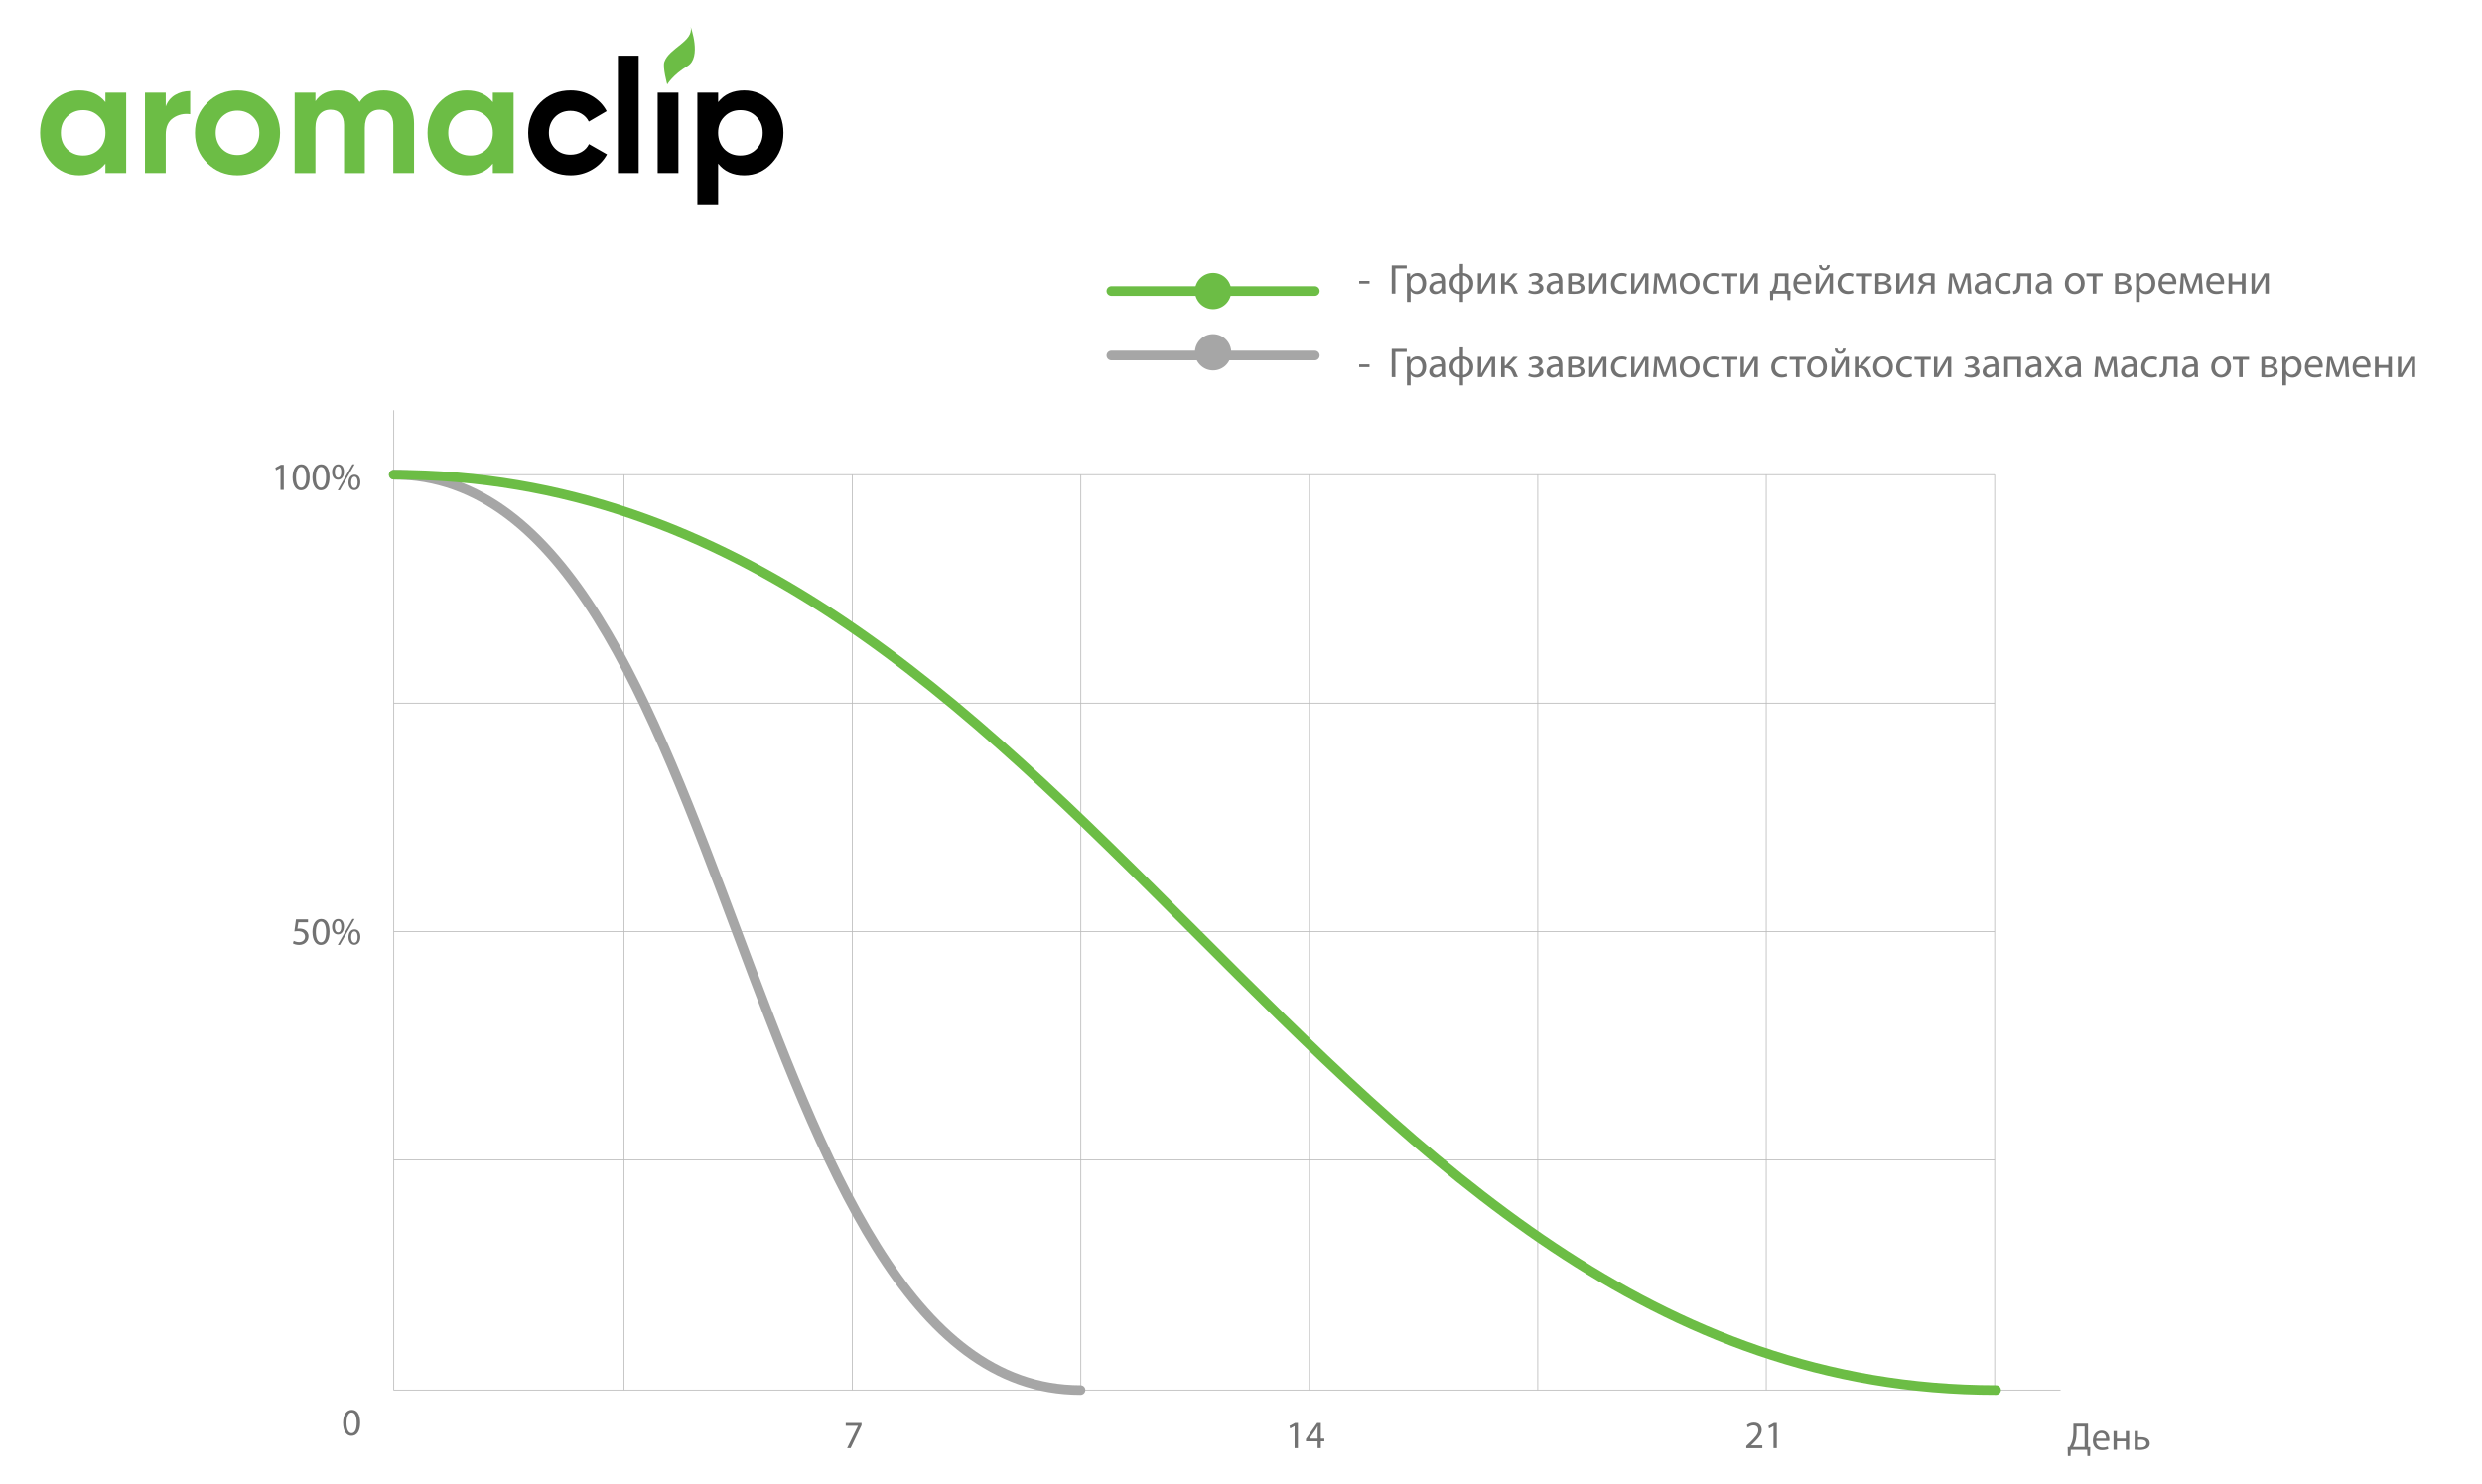 <?xml version="1.0" encoding="UTF-8"?> <!-- Generator: Adobe Illustrator 24.2.3, SVG Export Plug-In . SVG Version: 6.00 Build 0) --> <svg xmlns="http://www.w3.org/2000/svg" xmlns:xlink="http://www.w3.org/1999/xlink" x="0px" y="0px" viewBox="0 0 769.88 460.26" style="enable-background:new 0 0 769.88 460.26;" xml:space="preserve"> <style type="text/css"> .st0{fill:none;stroke:#BABABA;stroke-width:0.25;stroke-miterlimit:10;} .st1{fill:none;stroke:#A6A6A6;stroke-width:3;stroke-linecap:round;stroke-miterlimit:10;} .st2{fill:#6CBD45;} .st3{fill:none;stroke:#6CBD45;stroke-width:3;stroke-linecap:round;stroke-miterlimit:10;} .st4{fill:#A6A6A6;} .st5{fill:#727272;} </style> <g id="Layer_3"> <line class="st0" x1="193.53" y1="147.27" x2="193.53" y2="431.25"></line> <line class="st0" x1="264.39" y1="147.27" x2="264.39" y2="431.25"></line> <line class="st0" x1="335.26" y1="147.27" x2="335.26" y2="431.25"></line> <line class="st0" x1="406.13" y1="147.27" x2="406.13" y2="431.25"></line> <line class="st0" x1="476.99" y1="147.27" x2="476.99" y2="431.25"></line> <line class="st0" x1="547.86" y1="147.27" x2="547.86" y2="431.25"></line> <line class="st0" x1="618.72" y1="147.27" x2="618.72" y2="431.25"></line> <line class="st0" x1="618.72" y1="147.27" x2="122.14" y2="147.27"></line> <line class="st0" x1="618.72" y1="218.14" x2="122.14" y2="218.14"></line> <line class="st0" x1="618.72" y1="289.01" x2="122.14" y2="289.01"></line> <line class="st0" x1="618.72" y1="359.87" x2="122.14" y2="359.87"></line> </g> <g id="Layer_1"> <polyline class="st0" points="122.14,127.27 122.14,431.25 639.16,431.25 "></polyline> <path class="st1" d="M122.14,147.27c106.51,0,106.51,283.98,213.02,283.98"></path> <g id="XMLID_205_"> <path id="XMLID_180_" class="st2" d="M213.28,20.48c4.42-2.64,0.97-12.16,0.97-12.16c0.97,4.54-6.69,6.55-8.17,10.88 c-0.59,1.68,0.89,7.01,0.89,7.01S208.68,23.22,213.28,20.48z"></path> <g id="XMLID_204_"> <g id="XMLID_203_"> <path id="XMLID_183_" class="st2" d="M32.7,31.69v-2.94h6.44v24.94H32.7v-2.94c-1.93,2.43-4.64,3.64-8.13,3.64 c-3.33,0-6.19-1.26-8.58-3.79c-2.36-2.56-3.54-5.69-3.54-9.38c0-3.66,1.18-6.77,3.54-9.33c2.39-2.56,5.25-3.84,8.58-3.84 C28.06,28.05,30.77,29.27,32.7,31.69z M20.83,46.31c1.3,1.3,2.94,1.95,4.94,1.95c2,0,3.64-0.65,4.94-1.95 c1.33-1.33,2-3.03,2-5.09c0-2.06-0.67-3.74-2-5.04c-1.3-1.33-2.94-2-4.94-2c-2,0-3.64,0.67-4.94,2c-1.3,1.3-1.95,2.98-1.95,5.04 C18.88,43.28,19.53,44.98,20.83,46.31z"></path> <path id="XMLID_185_" class="st2" d="M51.41,28.75v4.29c0.56-1.56,1.53-2.75,2.89-3.57c1.36-0.81,2.93-1.22,4.69-1.22v7.18 c-1.96-0.27-3.72,0.13-5.29,1.2c-1.53,1.03-2.29,2.74-2.29,5.14v11.92h-6.44V28.75H51.41z"></path> <path id="XMLID_188_" class="st2" d="M83.03,50.6c-2.53,2.53-5.65,3.79-9.38,3.79c-3.72,0-6.85-1.26-9.38-3.79 c-2.53-2.53-3.79-5.65-3.79-9.38c0-3.69,1.26-6.8,3.79-9.33c2.56-2.56,5.69-3.84,9.38-3.84c3.69,0,6.82,1.28,9.38,3.84 c2.56,2.56,3.84,5.67,3.84,9.33C86.87,44.91,85.59,48.04,83.03,50.6z M68.81,46.16c1.3,1.3,2.91,1.95,4.84,1.95 c1.93,0,3.54-0.65,4.84-1.95c1.3-1.3,1.95-2.94,1.95-4.94s-0.65-3.64-1.95-4.94c-1.3-1.3-2.91-1.95-4.84-1.95 c-1.93,0-3.54,0.65-4.84,1.95c-1.26,1.33-1.9,2.98-1.9,4.94C66.92,43.18,67.55,44.83,68.81,46.16z"></path> <path id="XMLID_190_" class="st2" d="M119,28.05c2.86,0,5.15,0.93,6.86,2.79c1.71,1.86,2.57,4.36,2.57,7.48v15.36h-6.44V38.78 c0-1.5-0.37-2.66-1.1-3.49c-0.73-0.83-1.76-1.25-3.09-1.25c-1.46,0-2.6,0.48-3.42,1.45c-0.82,0.97-1.22,2.36-1.22,4.19v14.02 h-6.44V38.78c0-1.5-0.37-2.66-1.1-3.49c-0.73-0.83-1.76-1.25-3.09-1.25c-1.43,0-2.57,0.49-3.42,1.47 c-0.85,0.98-1.27,2.37-1.27,4.17v14.02h-6.44V28.75h6.44v2.64c1.5-2.23,3.81-3.34,6.93-3.34c3.09,0,5.35,1.2,6.78,3.59 C113.19,29.25,115.67,28.05,119,28.05z"></path> <path id="XMLID_193_" class="st2" d="M152.87,31.69v-2.94h6.44v24.94h-6.44v-2.94c-1.93,2.43-4.64,3.64-8.13,3.64 c-3.33,0-6.19-1.26-8.58-3.79c-2.36-2.56-3.54-5.69-3.54-9.38c0-3.66,1.18-6.77,3.54-9.33c2.39-2.56,5.25-3.84,8.58-3.84 C148.23,28.05,150.94,29.27,152.87,31.69z M141,46.31c1.3,1.3,2.94,1.95,4.94,1.95c2,0,3.64-0.65,4.94-1.95 c1.33-1.33,2-3.03,2-5.09c0-2.06-0.67-3.74-2-5.04c-1.3-1.33-2.94-2-4.94-2c-2,0-3.64,0.67-4.94,2c-1.3,1.3-1.95,2.98-1.95,5.04 C139.05,43.28,139.7,44.98,141,46.31z"></path> <path id="XMLID_195_" d="M177.01,54.39c-3.76,0-6.9-1.26-9.43-3.79c-2.49-2.53-3.74-5.65-3.74-9.38c0-3.72,1.25-6.85,3.74-9.38 c2.53-2.53,5.67-3.79,9.43-3.79c2.43,0,4.64,0.58,6.63,1.75c2,1.16,3.51,2.73,4.54,4.69l-5.54,3.24 c-0.5-1.03-1.26-1.85-2.27-2.44c-1.01-0.6-2.15-0.9-3.42-0.9c-1.93,0-3.53,0.64-4.79,1.92c-1.26,1.28-1.9,2.92-1.9,4.91 c0,1.93,0.63,3.56,1.9,4.89c1.26,1.26,2.86,1.9,4.79,1.9c1.3,0,2.45-0.29,3.47-0.87c1.01-0.58,1.77-1.39,2.27-2.42l5.59,3.19 c-1.1,2-2.65,3.58-4.66,4.74C181.61,53.81,179.41,54.39,177.01,54.39z"></path> <path id="XMLID_197_" d="M198.11,53.69h-6.44V17.28h6.44V53.69z"></path> <path id="XMLID_199_" d="M210.44,53.69H204V28.75h6.44V53.69z"></path> <path id="XMLID_202_" d="M230.84,28.05c3.36,0,6.22,1.28,8.58,3.84c2.4,2.56,3.59,5.67,3.59,9.33c0,3.72-1.2,6.85-3.59,9.38 c-2.33,2.53-5.19,3.79-8.58,3.79c-3.49,0-6.19-1.21-8.08-3.64v12.92h-6.44V28.75h6.44v2.94 C224.65,29.27,227.35,28.05,230.84,28.05z M224.7,46.31c1.3,1.3,2.94,1.95,4.94,1.95c2,0,3.64-0.65,4.94-1.95 c1.33-1.33,2-3.03,2-5.09c0-2.06-0.67-3.74-2-5.04c-1.3-1.33-2.94-2-4.94-2c-2,0-3.64,0.67-4.94,2c-1.3,1.3-1.95,2.98-1.95,5.04 C222.76,43.28,223.41,44.98,224.7,46.31z"></path> </g> </g> </g> <line id="XMLID_3_" class="st3" x1="344.73" y1="90.29" x2="407.83" y2="90.29"></line> <line id="XMLID_4_" class="st1" x1="344.73" y1="110.29" x2="407.83" y2="110.29"></line> <path class="st3" d="M122.14,147.27c213.12,0,284.42,283.98,497.02,283.98"></path> <circle id="XMLID_5_" class="st2" cx="376.28" cy="90.29" r="5.63"></circle> <circle id="XMLID_6_" class="st4" cx="376.28" cy="109.29" r="5.63"></circle> </g> <g id="Layer_2"> <g id="XMLID_93_"> <path id="XMLID_92_" class="st5" d="M647.67,441.69v7.23l0.71,0.02l-0.07,2.77h-0.82l-0.07-1.94h-5.1l-0.07,1.94h-0.82l-0.07-2.77 l0.61-0.02c0.3-0.55,0.6-1.14,0.79-1.78c0.28-0.94,0.38-2.01,0.38-3.41v-2.05H647.67z M644.12,444.08c0,1.3-0.12,2.39-0.41,3.3 c-0.17,0.56-0.42,1.1-0.66,1.54h3.57v-6.36h-2.51V444.08z"></path> <path id="XMLID_89_" class="st5" d="M650.18,447.06c0.02,1.43,0.94,2.02,1.99,2.02c0.76,0,1.21-0.13,1.61-0.3l0.18,0.75 c-0.37,0.17-1.01,0.36-1.93,0.36c-1.79,0-2.85-1.18-2.85-2.93s1.03-3.13,2.72-3.13c1.89,0,2.4,1.67,2.4,2.73 c0,0.22-0.02,0.38-0.04,0.49H650.18z M653.28,446.31c0.01-0.67-0.28-1.71-1.46-1.71c-1.07,0-1.54,0.98-1.62,1.71H653.28z"></path> <path id="XMLID_86_" class="st5" d="M656.63,443.97v2.34h2.76v-2.34h1.04v5.8h-1.04v-2.63h-2.76v2.63h-1.04v-5.8H656.63z"></path> <path id="XMLID_84_" class="st5" d="M663.18,443.97v1.97c0.24-0.05,0.65-0.06,0.96-0.06c1.31,0,2.69,0.41,2.69,1.95 c0,0.6-0.24,1.02-0.61,1.33c-0.64,0.54-1.67,0.67-2.52,0.67c-0.59,0-1.13-0.04-1.56-0.08v-5.78H663.18z M663.18,449.04 c0.2,0.02,0.43,0.05,0.78,0.05c0.79,0,1.81-0.26,1.81-1.24c0-1.01-1.06-1.22-1.83-1.22c-0.28,0-0.52,0.02-0.76,0.06V449.04z"></path> </g> <g id="XMLID_108_"> <path id="XMLID_107_" class="st5" d="M87,145.16h-0.02l-1.36,0.73l-0.2-0.8l1.7-0.91h0.9v7.8H87V145.16z"></path> <path id="XMLID_105_" class="st5" d="M96.05,147.99c0,2.65-0.98,4.11-2.71,4.11c-1.52,0-2.55-1.43-2.58-4.01 c0-2.61,1.13-4.05,2.71-4.05C95.11,144.04,96.05,145.51,96.05,147.99z M91.82,148.11c0,2.03,0.62,3.18,1.58,3.18 c1.08,0,1.59-1.26,1.59-3.25c0-1.92-0.49-3.18-1.58-3.18C92.49,144.86,91.82,145.99,91.82,148.11z"></path> <path id="XMLID_102_" class="st5" d="M102.21,147.99c0,2.65-0.98,4.11-2.71,4.11c-1.52,0-2.55-1.43-2.58-4.01 c0-2.61,1.13-4.05,2.71-4.05C101.27,144.04,102.21,145.51,102.21,147.99z M97.97,148.11c0,2.03,0.62,3.18,1.58,3.18 c1.08,0,1.59-1.26,1.59-3.25c0-1.92-0.49-3.18-1.58-3.18C98.64,144.86,97.97,145.99,97.97,148.11z"></path> <path id="XMLID_99_" class="st5" d="M106.69,146.37c0,1.64-0.86,2.46-1.87,2.46c-0.97,0-1.81-0.78-1.82-2.35 c0-1.56,0.85-2.43,1.88-2.43C105.97,144.04,106.69,144.88,106.69,146.37z M103.84,146.44c-0.02,1,0.35,1.75,1.01,1.75 c0.7,0,1.01-0.74,1.01-1.77c0-0.95-0.28-1.74-1.01-1.74C104.19,144.68,103.84,145.46,103.84,146.44z M104.75,152.1l4.58-8.06H110 l-4.58,8.06H104.75z M111.77,149.6c0,1.64-0.86,2.46-1.86,2.46c-0.97,0-1.81-0.78-1.82-2.34c0-1.57,0.85-2.45,1.88-2.45 C111.06,147.27,111.77,148.11,111.77,149.6z M108.91,149.67c-0.01,1,0.37,1.75,1.02,1.75c0.7,0,1.01-0.74,1.01-1.78 c0-0.95-0.28-1.74-1.01-1.74C109.27,147.91,108.91,148.68,108.91,149.67z"></path> </g> <g id="XMLID_237_"> <path id="XMLID_236_" class="st5" d="M424.8,87.16V88h-3.21v-0.85H424.8z"></path> <path id="XMLID_234_" class="st5" d="M436.34,82.33v0.95h-3.52v7.81h-1.13v-8.76H436.34z"></path> <path id="XMLID_232_" class="st5" d="M436.41,86.86c0-0.81-0.03-1.46-0.05-2.05h1.03l0.05,1.08h0.03 c0.47-0.77,1.21-1.22,2.24-1.22c1.52,0,2.67,1.29,2.67,3.2c0,2.26-1.38,3.38-2.86,3.38c-0.83,0-1.56-0.36-1.94-0.99h-0.03v3.42 h-1.13V86.86z M437.54,88.54c0,0.17,0.03,0.33,0.05,0.47c0.21,0.79,0.9,1.34,1.72,1.34c1.21,0,1.91-0.99,1.91-2.43 c0-1.26-0.66-2.34-1.87-2.34c-0.78,0-1.51,0.56-1.73,1.42c-0.04,0.14-0.08,0.31-0.08,0.47V88.54z"></path> <path id="XMLID_229_" class="st5" d="M447.29,91.1l-0.09-0.79h-0.04c-0.35,0.49-1.03,0.94-1.92,0.94c-1.27,0-1.92-0.9-1.92-1.81 c0-1.52,1.35-2.35,3.78-2.34v-0.13c0-0.52-0.14-1.46-1.43-1.46c-0.59,0-1.2,0.18-1.64,0.47l-0.26-0.75 c0.52-0.34,1.27-0.56,2.07-0.56c1.92,0,2.39,1.31,2.39,2.57v2.35c0,0.55,0.03,1.08,0.1,1.51H447.29z M447.12,87.89 c-1.25-0.03-2.67,0.2-2.67,1.42c0,0.74,0.49,1.09,1.08,1.09c0.82,0,1.34-0.52,1.52-1.05c0.04-0.12,0.06-0.25,0.06-0.36V87.89z"></path> <path id="XMLID_226_" class="st5" d="M453.82,81.87v2.82c1.83,0.13,3.16,1.29,3.16,3.25c0,2.07-1.4,3.16-3.16,3.28v2.46h-1.04 v-2.44c-1.82-0.12-3.16-1.26-3.16-3.22c0-2.08,1.39-3.17,3.16-3.32v-2.82H453.82z M452.78,85.47c-1.27,0.17-2.03,1.21-2.03,2.5 c0,1.3,0.78,2.31,2.03,2.47V85.47z M453.82,90.43c1.26-0.17,2.03-1.21,2.03-2.5c0-1.3-0.77-2.29-2.03-2.47V90.43z"></path> <path id="XMLID_222_" class="st5" d="M459.46,84.81v2.65c0,1-0.01,1.63-0.06,2.52l0.04,0.01c0.38-0.77,0.6-1.21,1.01-1.94 l1.96-3.25h1.34v6.29h-1.09v-2.67c0-1.03,0.03-1.56,0.08-2.57h-0.04c-0.4,0.81-0.68,1.31-1.04,1.95c-0.6,0.97-1.29,2.18-1.96,3.29 h-1.31v-6.29H459.46z"></path> <path id="XMLID_220_" class="st5" d="M466.74,84.81v2.73h0.27l2.37-2.73h1.39l-2.74,2.85c1.01,0.1,1.62,0.78,2.12,1.91 c0.17,0.42,0.39,1.03,0.68,1.53h-1.2c-0.17-0.27-0.39-0.77-0.58-1.29c-0.43-1.01-1.01-1.48-2.08-1.48h-0.22v2.77h-1.13v-6.29 H466.74z"></path> <path id="XMLID_218_" class="st5" d="M475.11,87.44h0.55c0.96,0,1.61-0.44,1.61-1.03c0-0.56-0.51-0.91-1.22-0.91 c-0.51,0-1.08,0.17-1.52,0.44l-0.29-0.7c0.64-0.39,1.37-0.57,2.09-0.57c0.96,0,2.13,0.43,2.13,1.65c0,0.78-0.71,1.29-1.42,1.43 v0.03c0.94,0.08,1.72,0.65,1.72,1.57c0,1.37-1.39,1.87-2.72,1.87c-0.74,0-1.48-0.2-2.04-0.51l0.3-0.77 c0.46,0.25,1.07,0.43,1.66,0.43c0.95,0,1.55-0.46,1.55-1.08c0-0.84-0.88-1.08-1.83-1.08h-0.57V87.44z"></path> <path id="XMLID_216_" class="st5" d="M483.68,91.1l-0.09-0.79h-0.04c-0.35,0.49-1.03,0.94-1.92,0.94c-1.27,0-1.92-0.9-1.92-1.81 c0-1.52,1.35-2.35,3.78-2.34v-0.13c0-0.52-0.14-1.46-1.43-1.46c-0.58,0-1.2,0.18-1.64,0.47l-0.26-0.75 c0.52-0.34,1.27-0.56,2.07-0.56c1.92,0,2.39,1.31,2.39,2.57v2.35c0,0.55,0.03,1.08,0.1,1.51H483.68z M483.51,87.89 c-1.25-0.03-2.67,0.2-2.67,1.42c0,0.74,0.49,1.09,1.08,1.09c0.82,0,1.34-0.52,1.52-1.05c0.04-0.12,0.07-0.25,0.07-0.36V87.89z"></path> <path id="XMLID_213_" class="st5" d="M486.43,84.88c0.44-0.08,1.26-0.14,2-0.14c1.05,0,2.79,0.17,2.79,1.57 c0,0.78-0.6,1.26-1.31,1.42v0.03c0.92,0.13,1.6,0.65,1.6,1.56c0,1.65-2.08,1.86-3.31,1.86c-0.7,0-1.43-0.05-1.77-0.08V84.88z M487.51,90.34c0.33,0.04,0.56,0.05,0.92,0.05c0.77,0,1.91-0.18,1.91-1.09s-0.91-1.11-2-1.11h-0.83V90.34z M487.52,87.44h0.86 c0.84,0,1.72-0.25,1.72-0.99c0-0.62-0.55-0.92-1.69-0.92c-0.38,0-0.61,0.03-0.88,0.05V87.44z"></path> <path id="XMLID_209_" class="st5" d="M494.01,84.81v2.65c0,1-0.01,1.63-0.06,2.52l0.04,0.01c0.38-0.77,0.6-1.21,1.01-1.94 l1.96-3.25h1.34v6.29h-1.09v-2.67c0-1.03,0.03-1.56,0.08-2.57h-0.04c-0.4,0.81-0.68,1.31-1.04,1.95c-0.6,0.97-1.29,2.18-1.96,3.29 h-1.31v-6.29H494.01z"></path> <path id="XMLID_207_" class="st5" d="M504.64,90.86c-0.3,0.16-0.96,0.36-1.81,0.36c-1.9,0-3.13-1.29-3.13-3.21 c0-1.94,1.33-3.34,3.38-3.34c0.68,0,1.27,0.17,1.59,0.32l-0.26,0.88c-0.27-0.16-0.7-0.3-1.33-0.3c-1.44,0-2.22,1.07-2.22,2.38 c0,1.46,0.94,2.35,2.18,2.35c0.65,0,1.08-0.17,1.4-0.31L504.64,90.86z"></path> <path id="XMLID_179_" class="st5" d="M507.04,84.81v2.65c0,1-0.01,1.63-0.06,2.52l0.04,0.01c0.38-0.77,0.6-1.21,1.01-1.94 l1.96-3.25h1.34v6.29h-1.09v-2.67c0-1.03,0.03-1.56,0.08-2.57h-0.04c-0.4,0.81-0.68,1.31-1.04,1.95c-0.6,0.97-1.29,2.18-1.96,3.29 h-1.31v-6.29H507.04z"></path> <path id="XMLID_177_" class="st5" d="M513.25,84.81h1.4l1.14,3.17c0.16,0.47,0.43,1.24,0.57,1.73h0.03 c0.14-0.47,0.49-1.47,0.74-2.16l1.01-2.74h1.42l0.44,6.29h-1.09l-0.14-3c-0.04-0.68-0.09-1.48-0.12-2.25h-0.04 c-0.17,0.57-0.34,1.08-0.69,2.04l-1.21,3.17h-0.83l-1.12-3.11c-0.2-0.6-0.47-1.51-0.62-2.09h-0.05c-0.03,0.74-0.07,1.57-0.1,2.26 l-0.16,2.98h-1.05L513.25,84.81z"></path> <path id="XMLID_175_" class="st5" d="M527.19,87.9c0,2.33-1.61,3.34-3.13,3.34c-1.7,0-3.02-1.25-3.02-3.24 c0-2.11,1.38-3.34,3.12-3.34C525.96,84.66,527.19,85.98,527.19,87.9z M522.19,87.96c0,1.38,0.79,2.42,1.91,2.42 c1.09,0,1.91-1.03,1.91-2.44c0-1.07-0.53-2.42-1.89-2.42C522.78,85.52,522.19,86.77,522.19,87.96z"></path> <path id="XMLID_172_" class="st5" d="M533.11,90.86c-0.3,0.16-0.96,0.36-1.81,0.36c-1.9,0-3.13-1.29-3.13-3.21 c0-1.94,1.33-3.34,3.38-3.34c0.68,0,1.27,0.17,1.59,0.32l-0.26,0.88c-0.27-0.16-0.7-0.3-1.33-0.3c-1.44,0-2.22,1.07-2.22,2.38 c0,1.46,0.94,2.35,2.18,2.35c0.65,0,1.08-0.17,1.4-0.31L533.11,90.86z"></path> <path id="XMLID_170_" class="st5" d="M538.91,84.81v0.91h-1.96v5.38h-1.13v-5.38h-1.96v-0.91H538.91z"></path> <path id="XMLID_168_" class="st5" d="M540.97,84.81v2.65c0,1-0.01,1.63-0.06,2.52l0.04,0.01c0.38-0.77,0.6-1.21,1.01-1.94 l1.96-3.25h1.34v6.29h-1.09v-2.67c0-1.03,0.03-1.56,0.08-2.57h-0.04c-0.4,0.81-0.68,1.31-1.04,1.95c-0.6,0.97-1.29,2.18-1.96,3.29 h-1.31v-6.29H540.97z"></path> <path id="XMLID_166_" class="st5" d="M554.75,84.81v5.43l0.65,0.01l-0.07,2.85h-0.9l-0.05-2h-4.35l-0.05,2h-0.9l-0.05-2.85 l0.53-0.01c0.27-0.4,0.48-0.83,0.62-1.29c0.25-0.78,0.36-1.62,0.36-2.51v-1.64H554.75z M551.56,86.72c0,0.83-0.12,1.64-0.32,2.34 c-0.13,0.43-0.31,0.82-0.51,1.17h2.9v-4.55h-2.07V86.72z"></path> <path id="XMLID_163_" class="st5" d="M557.35,88.16c0.03,1.55,1.01,2.18,2.16,2.18c0.82,0,1.31-0.14,1.74-0.33l0.2,0.82 c-0.4,0.18-1.09,0.39-2.09,0.39c-1.94,0-3.09-1.27-3.09-3.17c0-1.9,1.12-3.39,2.95-3.39c2.05,0,2.6,1.81,2.6,2.96 c0,0.23-0.03,0.42-0.04,0.53H557.35z M560.7,87.34c0.01-0.73-0.3-1.86-1.59-1.86c-1.16,0-1.66,1.07-1.76,1.86H560.7z"></path> <path id="XMLID_160_" class="st5" d="M564.27,84.81v2.65c0,1-0.01,1.63-0.06,2.52l0.04,0.01c0.38-0.77,0.6-1.21,1.01-1.94 l1.96-3.25h1.34v6.29h-1.09v-2.67c0-1.03,0.03-1.56,0.08-2.57h-0.04c-0.4,0.81-0.68,1.31-1.04,1.95c-0.6,0.97-1.29,2.18-1.96,3.29 h-1.31v-6.29H564.27z M565.02,82.24c0.04,0.56,0.31,0.99,0.83,0.99c0.56,0,0.82-0.42,0.88-0.99h0.82 c-0.05,1.07-0.73,1.61-1.73,1.61c-1.14,0-1.59-0.71-1.64-1.61H565.02z"></path> <path id="XMLID_157_" class="st5" d="M574.91,90.86c-0.3,0.16-0.96,0.36-1.81,0.36c-1.9,0-3.13-1.29-3.13-3.21 c0-1.94,1.33-3.34,3.38-3.34c0.68,0,1.27,0.17,1.59,0.32l-0.26,0.88c-0.27-0.16-0.7-0.3-1.33-0.3c-1.44,0-2.22,1.07-2.22,2.38 c0,1.46,0.94,2.35,2.18,2.35c0.65,0,1.08-0.17,1.4-0.31L574.91,90.86z"></path> <path id="XMLID_155_" class="st5" d="M580.71,84.81v0.91h-1.96v5.38h-1.13v-5.38h-1.96v-0.91H580.71z"></path> <path id="XMLID_153_" class="st5" d="M581.68,84.88c0.44-0.08,1.26-0.14,2-0.14c1.05,0,2.8,0.17,2.8,1.57 c0,0.78-0.6,1.26-1.31,1.42v0.03c0.92,0.13,1.6,0.65,1.6,1.56c0,1.65-2.08,1.86-3.31,1.86c-0.7,0-1.43-0.05-1.77-0.08V84.88z M582.76,90.34c0.33,0.04,0.56,0.05,0.92,0.05c0.77,0,1.91-0.18,1.91-1.09s-0.91-1.11-2-1.11h-0.83V90.34z M582.77,87.44h0.86 c0.84,0,1.72-0.25,1.72-0.99c0-0.62-0.55-0.92-1.69-0.92c-0.38,0-0.61,0.03-0.88,0.05V87.44z"></path> <path id="XMLID_149_" class="st5" d="M589.26,84.81v2.65c0,1-0.01,1.63-0.06,2.52l0.04,0.01c0.38-0.77,0.6-1.21,1.01-1.94 l1.96-3.25h1.34v6.29h-1.09v-2.67c0-1.03,0.03-1.56,0.08-2.57h-0.04c-0.4,0.81-0.68,1.31-1.04,1.95c-0.6,0.97-1.29,2.18-1.96,3.29 h-1.31v-6.29H589.26z"></path> <path id="XMLID_147_" class="st5" d="M600.05,91.1h-1.13v-2.64h-0.84c-0.48,0-0.81,0.13-1.05,0.35c-0.47,0.38-0.64,1.16-0.88,1.77 c-0.08,0.19-0.17,0.36-0.26,0.52h-1.22c0.14-0.21,0.27-0.44,0.39-0.71c0.27-0.61,0.43-1.43,0.99-1.9 c0.19-0.17,0.43-0.31,0.71-0.36v-0.04c-0.82-0.09-1.66-0.6-1.66-1.56c0-0.65,0.35-1.09,0.83-1.37c0.52-0.3,1.29-0.43,2.11-0.43 c0.75,0,1.48,0.06,2.03,0.13V91.1z M598.92,85.56c-0.29-0.04-0.55-0.07-0.95-0.07c-0.78,0-1.7,0.22-1.7,1.09 c0,0.81,1,1.09,1.68,1.09c0.47,0,0.72,0,0.98,0V85.56z"></path> <path id="XMLID_144_" class="st5" d="M604.73,84.81h1.4l1.14,3.17c0.16,0.47,0.43,1.24,0.57,1.73h0.03 c0.14-0.47,0.49-1.47,0.74-2.16l1.01-2.74h1.42l0.44,6.29h-1.09l-0.14-3c-0.04-0.68-0.09-1.48-0.12-2.25h-0.04 c-0.17,0.57-0.34,1.08-0.69,2.04l-1.21,3.17h-0.83l-1.12-3.11c-0.2-0.6-0.47-1.51-0.62-2.09h-0.05c-0.03,0.74-0.07,1.57-0.1,2.26 l-0.16,2.98h-1.05L604.73,84.81z"></path> <path id="XMLID_142_" class="st5" d="M616.46,91.1l-0.09-0.79h-0.04c-0.35,0.49-1.03,0.94-1.92,0.94c-1.27,0-1.92-0.9-1.92-1.81 c0-1.52,1.35-2.35,3.78-2.34v-0.13c0-0.52-0.14-1.46-1.43-1.46c-0.58,0-1.2,0.18-1.64,0.47l-0.26-0.75 c0.52-0.34,1.27-0.56,2.07-0.56c1.92,0,2.39,1.31,2.39,2.57v2.35c0,0.55,0.03,1.08,0.1,1.51H616.46z M616.29,87.89 c-1.25-0.03-2.67,0.2-2.67,1.42c0,0.74,0.49,1.09,1.08,1.09c0.82,0,1.34-0.52,1.52-1.05c0.04-0.12,0.07-0.25,0.07-0.36V87.89z"></path> <path id="XMLID_139_" class="st5" d="M623.72,90.86c-0.3,0.16-0.96,0.36-1.81,0.36c-1.9,0-3.13-1.29-3.13-3.21 c0-1.94,1.33-3.34,3.38-3.34c0.68,0,1.27,0.17,1.59,0.32l-0.26,0.88c-0.27-0.16-0.7-0.3-1.33-0.3c-1.44,0-2.22,1.07-2.22,2.38 c0,1.46,0.94,2.35,2.18,2.35c0.65,0,1.08-0.17,1.4-0.31L623.72,90.86z"></path> <path id="XMLID_137_" class="st5" d="M630.05,84.81v6.29h-1.13v-5.4h-2.16v1.64c0,1.77-0.17,2.95-0.99,3.48 c-0.31,0.25-0.66,0.39-1.25,0.39l-0.12-0.9c0.22-0.04,0.47-0.13,0.62-0.26c0.58-0.43,0.65-1.31,0.65-2.72v-2.54H630.05z"></path> <path id="XMLID_135_" class="st5" d="M635.41,91.1l-0.09-0.79h-0.04c-0.35,0.49-1.03,0.94-1.92,0.94c-1.27,0-1.92-0.9-1.92-1.81 c0-1.52,1.35-2.35,3.78-2.34v-0.13c0-0.52-0.14-1.46-1.43-1.46c-0.58,0-1.2,0.18-1.64,0.47l-0.26-0.75 c0.52-0.34,1.27-0.56,2.07-0.56c1.92,0,2.39,1.31,2.39,2.57v2.35c0,0.55,0.03,1.08,0.1,1.51H635.41z M635.24,87.89 c-1.25-0.03-2.67,0.2-2.67,1.42c0,0.74,0.49,1.09,1.08,1.09c0.82,0,1.34-0.52,1.52-1.05c0.04-0.12,0.07-0.25,0.07-0.36V87.89z"></path> <path id="XMLID_132_" class="st5" d="M646.64,87.9c0,2.33-1.61,3.34-3.13,3.34c-1.7,0-3.02-1.25-3.02-3.24 c0-2.11,1.38-3.34,3.12-3.34C645.42,84.66,646.64,85.98,646.64,87.9z M641.65,87.96c0,1.38,0.79,2.42,1.91,2.42 c1.09,0,1.91-1.03,1.91-2.44c0-1.07-0.53-2.42-1.89-2.42C642.23,85.52,641.65,86.77,641.65,87.96z"></path> <path id="XMLID_129_" class="st5" d="M652.23,84.81v0.91h-1.96v5.38h-1.13v-5.38h-1.96v-0.91H652.23z"></path> <path id="XMLID_127_" class="st5" d="M656.05,84.88c0.44-0.08,1.26-0.14,2-0.14c1.05,0,2.8,0.17,2.8,1.57 c0,0.78-0.6,1.26-1.31,1.42v0.03c0.92,0.13,1.6,0.65,1.6,1.56c0,1.65-2.08,1.86-3.31,1.86c-0.7,0-1.43-0.05-1.77-0.08V84.88z M657.13,90.34c0.33,0.04,0.56,0.05,0.92,0.05c0.77,0,1.91-0.18,1.91-1.09s-0.91-1.11-2-1.11h-0.83V90.34z M657.14,87.44H658 c0.84,0,1.72-0.25,1.72-0.99c0-0.62-0.55-0.92-1.69-0.92c-0.38,0-0.61,0.03-0.88,0.05V87.44z"></path> <path id="XMLID_123_" class="st5" d="M662.58,86.86c0-0.81-0.03-1.46-0.05-2.05h1.03l0.05,1.08h0.03 c0.47-0.77,1.21-1.22,2.24-1.22c1.52,0,2.67,1.29,2.67,3.2c0,2.26-1.38,3.38-2.86,3.38c-0.83,0-1.56-0.36-1.94-0.99h-0.03v3.42 h-1.13V86.86z M663.71,88.54c0,0.17,0.03,0.33,0.05,0.47c0.21,0.79,0.9,1.34,1.72,1.34c1.21,0,1.91-0.99,1.91-2.43 c0-1.26-0.66-2.34-1.87-2.34c-0.78,0-1.51,0.56-1.73,1.42c-0.04,0.14-0.08,0.31-0.08,0.47V88.54z"></path> <path id="XMLID_120_" class="st5" d="M670.61,88.16c0.03,1.55,1.01,2.18,2.16,2.18c0.82,0,1.31-0.14,1.74-0.33l0.2,0.82 c-0.4,0.18-1.09,0.39-2.09,0.39c-1.94,0-3.09-1.27-3.09-3.17c0-1.9,1.12-3.39,2.95-3.39c2.05,0,2.6,1.81,2.6,2.96 c0,0.23-0.03,0.42-0.04,0.53H670.61z M673.97,87.34c0.01-0.73-0.3-1.86-1.59-1.86c-1.16,0-1.66,1.07-1.76,1.86H673.97z"></path> <path id="XMLID_117_" class="st5" d="M676.55,84.81h1.4l1.14,3.17c0.16,0.47,0.43,1.24,0.57,1.73h0.03 c0.14-0.47,0.49-1.47,0.74-2.16l1.01-2.74h1.42l0.44,6.29h-1.09l-0.14-3c-0.04-0.68-0.09-1.48-0.12-2.25h-0.04 c-0.17,0.57-0.34,1.08-0.69,2.04l-1.21,3.17h-0.83l-1.12-3.11c-0.2-0.6-0.47-1.51-0.62-2.09h-0.05c-0.03,0.74-0.07,1.57-0.1,2.26 l-0.16,2.98h-1.05L676.55,84.81z"></path> <path id="XMLID_115_" class="st5" d="M685.43,88.16c0.03,1.55,1.01,2.18,2.16,2.18c0.82,0,1.31-0.14,1.74-0.33l0.2,0.82 c-0.4,0.18-1.09,0.39-2.09,0.39c-1.94,0-3.09-1.27-3.09-3.17c0-1.9,1.12-3.39,2.95-3.39c2.05,0,2.6,1.81,2.6,2.96 c0,0.23-0.03,0.42-0.04,0.53H685.43z M688.79,87.34c0.01-0.73-0.3-1.86-1.59-1.86c-1.16,0-1.66,1.07-1.76,1.86H688.79z"></path> <path id="XMLID_112_" class="st5" d="M692.41,84.81v2.54h2.99v-2.54h1.13v6.29h-1.13v-2.85h-2.99v2.85h-1.13v-6.29H692.41z"></path> <path id="XMLID_110_" class="st5" d="M699.46,84.81v2.65c0,1-0.01,1.63-0.06,2.52l0.04,0.01c0.38-0.77,0.6-1.21,1.01-1.94 l1.96-3.25h1.34v6.29h-1.09v-2.67c0-1.03,0.03-1.56,0.08-2.57h-0.04c-0.4,0.81-0.68,1.31-1.04,1.95c-0.6,0.97-1.29,2.18-1.96,3.29 h-1.31v-6.29H699.46z"></path> </g> <g id="XMLID_354_"> <path id="XMLID_353_" class="st5" d="M424.8,113.05v0.85h-3.21v-0.85H424.8z"></path> <path id="XMLID_351_" class="st5" d="M436.34,108.23v0.95h-3.52v7.81h-1.13v-8.76H436.34z"></path> <path id="XMLID_349_" class="st5" d="M436.41,112.75c0-0.81-0.03-1.46-0.05-2.05h1.03l0.05,1.08h0.03 c0.47-0.77,1.21-1.22,2.24-1.22c1.52,0,2.67,1.29,2.67,3.2c0,2.26-1.38,3.38-2.86,3.38c-0.83,0-1.56-0.36-1.94-0.99h-0.03v3.42 h-1.13V112.75z M437.54,114.43c0,0.17,0.03,0.33,0.05,0.47c0.21,0.79,0.9,1.34,1.72,1.34c1.21,0,1.91-0.99,1.91-2.43 c0-1.26-0.66-2.34-1.87-2.34c-0.78,0-1.51,0.56-1.73,1.42c-0.04,0.14-0.08,0.31-0.08,0.47V114.43z"></path> <path id="XMLID_346_" class="st5" d="M447.29,116.99l-0.09-0.79h-0.04c-0.35,0.49-1.03,0.94-1.92,0.94c-1.27,0-1.92-0.9-1.92-1.81 c0-1.52,1.35-2.35,3.78-2.34v-0.13c0-0.52-0.14-1.46-1.43-1.46c-0.59,0-1.2,0.18-1.64,0.47l-0.26-0.75 c0.52-0.34,1.27-0.56,2.07-0.56c1.92,0,2.39,1.31,2.39,2.57v2.35c0,0.55,0.03,1.08,0.1,1.51H447.29z M447.12,113.78 c-1.25-0.03-2.67,0.2-2.67,1.42c0,0.74,0.49,1.09,1.08,1.09c0.82,0,1.34-0.52,1.52-1.05c0.04-0.12,0.06-0.25,0.06-0.36V113.78z"></path> <path id="XMLID_343_" class="st5" d="M453.82,107.76v2.82c1.83,0.13,3.16,1.29,3.16,3.25c0,2.07-1.4,3.16-3.16,3.28v2.46h-1.04 v-2.44c-1.82-0.12-3.16-1.26-3.16-3.22c0-2.08,1.39-3.17,3.16-3.32v-2.82H453.82z M452.78,111.36c-1.27,0.17-2.03,1.21-2.03,2.5 c0,1.3,0.78,2.31,2.03,2.47V111.36z M453.82,116.33c1.26-0.17,2.03-1.21,2.03-2.5c0-1.3-0.77-2.29-2.03-2.47V116.33z"></path> <path id="XMLID_339_" class="st5" d="M459.46,110.7v2.65c0,1-0.01,1.63-0.06,2.52l0.04,0.01c0.38-0.77,0.6-1.21,1.01-1.94 l1.96-3.25h1.34v6.29h-1.09v-2.67c0-1.03,0.03-1.56,0.08-2.57h-0.04c-0.4,0.81-0.68,1.31-1.04,1.95c-0.6,0.97-1.29,2.18-1.96,3.29 h-1.31v-6.29H459.46z"></path> <path id="XMLID_337_" class="st5" d="M466.74,110.7v2.73h0.27l2.37-2.73h1.39l-2.74,2.85c1.01,0.1,1.62,0.78,2.12,1.91 c0.17,0.42,0.39,1.03,0.68,1.53h-1.2c-0.17-0.27-0.39-0.77-0.58-1.29c-0.43-1.01-1.01-1.48-2.08-1.48h-0.22v2.77h-1.13v-6.29 H466.74z"></path> <path id="XMLID_335_" class="st5" d="M475.11,113.34h0.55c0.96,0,1.61-0.44,1.61-1.03c0-0.56-0.51-0.91-1.22-0.91 c-0.51,0-1.08,0.17-1.52,0.44l-0.29-0.7c0.64-0.39,1.37-0.57,2.09-0.57c0.96,0,2.13,0.43,2.13,1.65c0,0.78-0.71,1.29-1.42,1.43 v0.03c0.94,0.08,1.72,0.65,1.72,1.57c0,1.37-1.39,1.87-2.72,1.87c-0.74,0-1.48-0.2-2.04-0.51l0.3-0.77 c0.46,0.25,1.07,0.43,1.66,0.43c0.95,0,1.55-0.46,1.55-1.08c0-0.84-0.88-1.08-1.83-1.08h-0.57V113.34z"></path> <path id="XMLID_333_" class="st5" d="M483.68,116.99l-0.09-0.79h-0.04c-0.35,0.49-1.03,0.94-1.92,0.94c-1.27,0-1.92-0.9-1.92-1.81 c0-1.52,1.35-2.35,3.78-2.34v-0.13c0-0.52-0.14-1.46-1.43-1.46c-0.58,0-1.2,0.18-1.64,0.47l-0.26-0.75 c0.52-0.34,1.27-0.56,2.07-0.56c1.92,0,2.39,1.31,2.39,2.57v2.35c0,0.55,0.03,1.08,0.1,1.51H483.68z M483.51,113.78 c-1.25-0.03-2.67,0.2-2.67,1.42c0,0.74,0.49,1.09,1.08,1.09c0.82,0,1.34-0.52,1.52-1.05c0.04-0.12,0.07-0.25,0.07-0.36V113.78z"></path> <path id="XMLID_330_" class="st5" d="M486.43,110.78c0.44-0.08,1.26-0.14,2-0.14c1.05,0,2.79,0.17,2.79,1.57 c0,0.78-0.6,1.26-1.31,1.42v0.03c0.92,0.13,1.6,0.65,1.6,1.56c0,1.65-2.08,1.86-3.31,1.86c-0.7,0-1.43-0.05-1.77-0.08V110.78z M487.51,116.24c0.33,0.04,0.56,0.05,0.92,0.05c0.77,0,1.91-0.18,1.91-1.09s-0.91-1.11-2-1.11h-0.83V116.24z M487.52,113.34h0.86 c0.84,0,1.72-0.25,1.72-0.99c0-0.62-0.55-0.92-1.69-0.92c-0.38,0-0.61,0.03-0.88,0.05V113.34z"></path> <path id="XMLID_326_" class="st5" d="M494.01,110.7v2.65c0,1-0.01,1.63-0.06,2.52l0.04,0.01c0.38-0.77,0.6-1.21,1.01-1.94 l1.96-3.25h1.34v6.29h-1.09v-2.67c0-1.03,0.03-1.56,0.08-2.57h-0.04c-0.4,0.81-0.68,1.31-1.04,1.95c-0.6,0.97-1.29,2.18-1.96,3.29 h-1.31v-6.29H494.01z"></path> <path id="XMLID_324_" class="st5" d="M504.64,116.76c-0.3,0.16-0.96,0.36-1.81,0.36c-1.9,0-3.13-1.29-3.13-3.21 c0-1.94,1.33-3.34,3.38-3.34c0.68,0,1.27,0.17,1.59,0.32l-0.26,0.88c-0.27-0.16-0.7-0.3-1.33-0.3c-1.44,0-2.22,1.07-2.22,2.38 c0,1.46,0.94,2.35,2.18,2.35c0.65,0,1.08-0.17,1.4-0.31L504.64,116.76z"></path> <path id="XMLID_322_" class="st5" d="M507.04,110.7v2.65c0,1-0.01,1.63-0.06,2.52l0.04,0.01c0.38-0.77,0.6-1.21,1.01-1.94 l1.96-3.25h1.34v6.29h-1.09v-2.67c0-1.03,0.03-1.56,0.08-2.57h-0.04c-0.4,0.81-0.68,1.31-1.04,1.95c-0.6,0.97-1.29,2.18-1.96,3.29 h-1.31v-6.29H507.04z"></path> <path id="XMLID_320_" class="st5" d="M513.25,110.7h1.4l1.14,3.17c0.16,0.47,0.43,1.24,0.57,1.73h0.03 c0.14-0.47,0.49-1.47,0.74-2.16l1.01-2.74h1.42l0.44,6.29h-1.09l-0.14-3c-0.04-0.68-0.09-1.48-0.12-2.25h-0.04 c-0.17,0.57-0.34,1.08-0.69,2.04l-1.21,3.17h-0.83l-1.12-3.11c-0.2-0.6-0.47-1.51-0.62-2.09h-0.05c-0.03,0.74-0.07,1.57-0.1,2.26 l-0.16,2.98h-1.05L513.25,110.7z"></path> <path id="XMLID_318_" class="st5" d="M527.19,113.79c0,2.33-1.61,3.34-3.13,3.34c-1.7,0-3.02-1.25-3.02-3.24 c0-2.11,1.38-3.34,3.12-3.34C525.96,110.56,527.19,111.87,527.19,113.79z M522.19,113.86c0,1.38,0.79,2.42,1.91,2.42 c1.09,0,1.91-1.03,1.91-2.44c0-1.07-0.53-2.42-1.89-2.42C522.78,111.42,522.19,112.66,522.19,113.86z"></path> <path id="XMLID_315_" class="st5" d="M533.11,116.76c-0.3,0.16-0.96,0.36-1.81,0.36c-1.9,0-3.13-1.29-3.13-3.21 c0-1.94,1.33-3.34,3.38-3.34c0.68,0,1.27,0.17,1.59,0.32l-0.26,0.88c-0.27-0.16-0.7-0.3-1.33-0.3c-1.44,0-2.22,1.07-2.22,2.38 c0,1.46,0.94,2.35,2.18,2.35c0.65,0,1.08-0.17,1.4-0.31L533.11,116.76z"></path> <path id="XMLID_313_" class="st5" d="M538.91,110.7v0.91h-1.96v5.38h-1.13v-5.38h-1.96v-0.91H538.91z"></path> <path id="XMLID_311_" class="st5" d="M540.97,110.7v2.65c0,1-0.01,1.63-0.06,2.52l0.04,0.01c0.38-0.77,0.6-1.21,1.01-1.94 l1.96-3.25h1.34v6.29h-1.09v-2.67c0-1.03,0.03-1.56,0.08-2.57h-0.04c-0.4,0.81-0.68,1.31-1.04,1.95c-0.6,0.97-1.29,2.18-1.96,3.29 h-1.31v-6.29H540.97z"></path> <path id="XMLID_309_" class="st5" d="M554.36,116.76c-0.3,0.16-0.96,0.36-1.81,0.36c-1.9,0-3.13-1.29-3.13-3.21 c0-1.94,1.33-3.34,3.38-3.34c0.68,0,1.27,0.17,1.59,0.32l-0.26,0.88c-0.27-0.16-0.7-0.3-1.33-0.3c-1.44,0-2.22,1.07-2.22,2.38 c0,1.46,0.94,2.35,2.18,2.35c0.65,0,1.08-0.17,1.4-0.31L554.36,116.76z"></path> <path id="XMLID_307_" class="st5" d="M560.15,110.7v0.91h-1.96v5.38h-1.13v-5.38h-1.96v-0.91H560.15z"></path> <path id="XMLID_305_" class="st5" d="M566.68,113.79c0,2.33-1.61,3.34-3.13,3.34c-1.7,0-3.02-1.25-3.02-3.24 c0-2.11,1.38-3.34,3.12-3.34C565.46,110.56,566.68,111.87,566.68,113.79z M561.69,113.86c0,1.38,0.79,2.42,1.91,2.42 c1.09,0,1.91-1.03,1.91-2.44c0-1.07-0.53-2.42-1.89-2.42C562.27,111.42,561.69,112.66,561.69,113.86z"></path> <path id="XMLID_302_" class="st5" d="M569.18,110.7v2.65c0,1-0.01,1.63-0.06,2.52l0.04,0.01c0.38-0.77,0.6-1.21,1.01-1.94 l1.96-3.25h1.34v6.29h-1.09v-2.67c0-1.03,0.03-1.56,0.08-2.57h-0.04c-0.4,0.81-0.68,1.31-1.04,1.95c-0.6,0.97-1.29,2.18-1.96,3.29 h-1.31v-6.29H569.18z M569.92,108.14c0.04,0.56,0.31,0.99,0.83,0.99c0.56,0,0.82-0.42,0.88-0.99h0.82 c-0.05,1.07-0.73,1.61-1.73,1.61c-1.14,0-1.59-0.71-1.64-1.61H569.92z"></path> <path id="XMLID_299_" class="st5" d="M576.46,110.7v2.73h0.27l2.37-2.73h1.39l-2.74,2.85c1.01,0.1,1.62,0.78,2.12,1.91 c0.17,0.42,0.39,1.03,0.68,1.53h-1.2c-0.17-0.27-0.39-0.77-0.58-1.29c-0.43-1.01-1.01-1.48-2.08-1.48h-0.22v2.77h-1.13v-6.29 H576.46z"></path> <path id="XMLID_297_" class="st5" d="M587.17,113.79c0,2.33-1.61,3.34-3.13,3.34c-1.7,0-3.02-1.25-3.02-3.24 c0-2.11,1.38-3.34,3.12-3.34C585.95,110.56,587.17,111.87,587.17,113.79z M582.18,113.86c0,1.38,0.79,2.42,1.91,2.42 c1.09,0,1.91-1.03,1.91-2.44c0-1.07-0.53-2.42-1.89-2.42C582.76,111.42,582.18,112.66,582.18,113.86z"></path> <path id="XMLID_294_" class="st5" d="M593.1,116.76c-0.3,0.16-0.96,0.36-1.81,0.36c-1.9,0-3.13-1.29-3.13-3.21 c0-1.94,1.33-3.34,3.38-3.34c0.68,0,1.27,0.17,1.59,0.32l-0.26,0.88c-0.27-0.16-0.7-0.3-1.33-0.3c-1.44,0-2.22,1.07-2.22,2.38 c0,1.46,0.94,2.35,2.18,2.35c0.65,0,1.08-0.17,1.4-0.31L593.1,116.76z"></path> <path id="XMLID_292_" class="st5" d="M598.89,110.7v0.91h-1.96v5.38h-1.13v-5.38h-1.96v-0.91H598.89z"></path> <path id="XMLID_290_" class="st5" d="M600.95,110.7v2.65c0,1-0.01,1.63-0.06,2.52l0.04,0.01c0.38-0.77,0.6-1.21,1.01-1.94 l1.96-3.25h1.34v6.29h-1.09v-2.67c0-1.03,0.03-1.56,0.08-2.57h-0.04c-0.4,0.81-0.68,1.31-1.04,1.95c-0.6,0.97-1.29,2.18-1.96,3.29 h-1.31v-6.29H600.95z"></path> <path id="XMLID_288_" class="st5" d="M610.37,113.34h0.55c0.96,0,1.61-0.44,1.61-1.03c0-0.56-0.51-0.91-1.22-0.91 c-0.51,0-1.08,0.17-1.52,0.44l-0.29-0.7c0.64-0.39,1.37-0.57,2.09-0.57c0.96,0,2.13,0.43,2.13,1.65c0,0.78-0.71,1.29-1.42,1.43 v0.03c0.94,0.08,1.72,0.65,1.72,1.57c0,1.37-1.39,1.87-2.72,1.87c-0.74,0-1.48-0.2-2.04-0.51l0.3-0.77 c0.46,0.25,1.07,0.43,1.66,0.43c0.95,0,1.55-0.46,1.55-1.08c0-0.84-0.88-1.08-1.83-1.08h-0.57V113.34z"></path> <path id="XMLID_286_" class="st5" d="M618.94,116.99l-0.09-0.79h-0.04c-0.35,0.49-1.03,0.94-1.92,0.94c-1.27,0-1.92-0.9-1.92-1.81 c0-1.52,1.35-2.35,3.78-2.34v-0.13c0-0.52-0.14-1.46-1.43-1.46c-0.58,0-1.2,0.18-1.64,0.47l-0.26-0.75 c0.52-0.34,1.27-0.56,2.07-0.56c1.92,0,2.39,1.31,2.39,2.57v2.35c0,0.55,0.03,1.08,0.1,1.51H618.94z M618.77,113.78 c-1.25-0.03-2.67,0.2-2.67,1.42c0,0.74,0.49,1.09,1.08,1.09c0.82,0,1.34-0.52,1.52-1.05c0.04-0.12,0.07-0.25,0.07-0.36V113.78z"></path> <path id="XMLID_283_" class="st5" d="M626.89,110.7v6.29h-1.14v-5.38h-2.93v5.38h-1.13v-6.29H626.89z"></path> <path id="XMLID_281_" class="st5" d="M632.24,116.99l-0.09-0.79h-0.04c-0.35,0.49-1.03,0.94-1.92,0.94c-1.27,0-1.92-0.9-1.92-1.81 c0-1.52,1.35-2.35,3.78-2.34v-0.13c0-0.52-0.14-1.46-1.43-1.46c-0.58,0-1.2,0.18-1.64,0.47l-0.26-0.75 c0.52-0.34,1.27-0.56,2.07-0.56c1.92,0,2.39,1.31,2.39,2.57v2.35c0,0.55,0.03,1.08,0.1,1.51H632.24z M632.07,113.78 c-1.25-0.03-2.67,0.2-2.67,1.42c0,0.74,0.49,1.09,1.08,1.09c0.82,0,1.34-0.52,1.52-1.05c0.04-0.12,0.07-0.25,0.07-0.36V113.78z"></path> <path id="XMLID_278_" class="st5" d="M635.55,110.7l0.9,1.35c0.23,0.35,0.43,0.68,0.64,1.03h0.04c0.21-0.38,0.42-0.7,0.62-1.04 l0.88-1.34h1.23l-2.14,3.04l2.21,3.25h-1.3l-0.92-1.42c-0.25-0.36-0.45-0.71-0.68-1.09h-0.03c-0.21,0.38-0.43,0.71-0.66,1.09 l-0.91,1.42h-1.26l2.24-3.21l-2.13-3.08H635.55z"></path> <path id="XMLID_276_" class="st5" d="M644.52,116.99l-0.09-0.79h-0.04c-0.35,0.49-1.03,0.94-1.92,0.94c-1.27,0-1.92-0.9-1.92-1.81 c0-1.52,1.35-2.35,3.78-2.34v-0.13c0-0.52-0.14-1.46-1.43-1.46c-0.59,0-1.2,0.18-1.64,0.47l-0.26-0.75 c0.52-0.34,1.27-0.56,2.07-0.56c1.92,0,2.39,1.31,2.39,2.57v2.35c0,0.55,0.03,1.08,0.1,1.51H644.52z M644.35,113.78 c-1.25-0.03-2.67,0.2-2.67,1.42c0,0.74,0.49,1.09,1.08,1.09c0.82,0,1.34-0.52,1.52-1.05c0.04-0.12,0.06-0.25,0.06-0.36V113.78z"></path> <path id="XMLID_273_" class="st5" d="M650.12,110.7h1.4l1.14,3.17c0.16,0.47,0.43,1.24,0.57,1.73h0.03 c0.14-0.47,0.49-1.47,0.74-2.16l1.01-2.74h1.42l0.44,6.29h-1.09l-0.14-3c-0.04-0.68-0.09-1.48-0.12-2.25h-0.04 c-0.17,0.57-0.34,1.08-0.69,2.04l-1.21,3.17h-0.83l-1.12-3.11c-0.2-0.6-0.47-1.51-0.62-2.09h-0.05c-0.03,0.74-0.07,1.57-0.1,2.26 l-0.16,2.98h-1.05L650.12,110.7z"></path> <path id="XMLID_271_" class="st5" d="M661.85,116.99l-0.09-0.79h-0.04c-0.35,0.49-1.03,0.94-1.92,0.94c-1.27,0-1.92-0.9-1.92-1.81 c0-1.52,1.35-2.35,3.78-2.34v-0.13c0-0.52-0.14-1.46-1.43-1.46c-0.59,0-1.2,0.18-1.64,0.47l-0.26-0.75 c0.52-0.34,1.27-0.56,2.07-0.56c1.92,0,2.39,1.31,2.39,2.57v2.35c0,0.55,0.03,1.08,0.1,1.51H661.85z M661.68,113.78 c-1.25-0.03-2.67,0.2-2.67,1.42c0,0.74,0.49,1.09,1.08,1.09c0.82,0,1.34-0.52,1.52-1.05c0.04-0.12,0.06-0.25,0.06-0.36V113.78z"></path> <path id="XMLID_268_" class="st5" d="M669.12,116.76c-0.3,0.16-0.96,0.36-1.81,0.36c-1.9,0-3.13-1.29-3.13-3.21 c0-1.94,1.33-3.34,3.38-3.34c0.68,0,1.27,0.17,1.59,0.32l-0.26,0.88c-0.27-0.16-0.7-0.3-1.33-0.3c-1.44,0-2.22,1.07-2.22,2.38 c0,1.46,0.94,2.35,2.18,2.35c0.65,0,1.08-0.17,1.4-0.31L669.12,116.76z"></path> <path id="XMLID_266_" class="st5" d="M675.45,110.7v6.29h-1.13v-5.4h-2.16v1.64c0,1.77-0.17,2.95-0.99,3.48 c-0.31,0.25-0.66,0.39-1.25,0.39l-0.12-0.9c0.22-0.04,0.47-0.13,0.62-0.26c0.58-0.43,0.65-1.31,0.65-2.72v-2.54H675.45z"></path> <path id="XMLID_264_" class="st5" d="M680.8,116.99l-0.09-0.79h-0.04c-0.35,0.49-1.03,0.94-1.92,0.94c-1.27,0-1.92-0.9-1.92-1.81 c0-1.52,1.35-2.35,3.78-2.34v-0.13c0-0.52-0.14-1.46-1.43-1.46c-0.59,0-1.2,0.18-1.64,0.47l-0.26-0.75 c0.52-0.34,1.27-0.56,2.07-0.56c1.92,0,2.39,1.31,2.39,2.57v2.35c0,0.55,0.03,1.08,0.1,1.51H680.8z M680.63,113.78 c-1.25-0.03-2.67,0.2-2.67,1.42c0,0.74,0.49,1.09,1.08,1.09c0.82,0,1.34-0.52,1.52-1.05c0.04-0.12,0.06-0.25,0.06-0.36V113.78z"></path> <path id="XMLID_261_" class="st5" d="M692.04,113.79c0,2.33-1.61,3.34-3.13,3.34c-1.7,0-3.02-1.25-3.02-3.24 c0-2.11,1.38-3.34,3.12-3.34C690.81,110.56,692.04,111.87,692.04,113.79z M687.04,113.86c0,1.38,0.79,2.42,1.91,2.42 c1.09,0,1.91-1.03,1.91-2.44c0-1.07-0.53-2.42-1.89-2.42C687.63,111.42,687.04,112.66,687.04,113.86z"></path> <path id="XMLID_258_" class="st5" d="M697.62,110.7v0.91h-1.96v5.38h-1.13v-5.38h-1.96v-0.91H697.62z"></path> <path id="XMLID_256_" class="st5" d="M701.45,110.78c0.44-0.08,1.26-0.14,2-0.14c1.05,0,2.79,0.17,2.79,1.57 c0,0.78-0.6,1.26-1.31,1.42v0.03c0.92,0.13,1.6,0.65,1.6,1.56c0,1.65-2.08,1.86-3.31,1.86c-0.7,0-1.43-0.05-1.77-0.08V110.78z M702.53,116.24c0.33,0.04,0.56,0.05,0.92,0.05c0.77,0,1.91-0.18,1.91-1.09s-0.91-1.11-2-1.11h-0.83V116.24z M702.54,113.34h0.86 c0.84,0,1.72-0.25,1.72-0.99c0-0.62-0.55-0.92-1.69-0.92c-0.38,0-0.61,0.03-0.88,0.05V113.34z"></path> <path id="XMLID_252_" class="st5" d="M707.97,112.75c0-0.81-0.03-1.46-0.05-2.05h1.03l0.05,1.08h0.03 c0.47-0.77,1.21-1.22,2.24-1.22c1.52,0,2.67,1.29,2.67,3.2c0,2.26-1.38,3.38-2.86,3.38c-0.83,0-1.56-0.36-1.94-0.99h-0.03v3.42 h-1.13V112.75z M709.1,114.43c0,0.17,0.03,0.33,0.05,0.47c0.21,0.79,0.9,1.34,1.72,1.34c1.21,0,1.91-0.99,1.91-2.43 c0-1.26-0.66-2.34-1.87-2.34c-0.78,0-1.51,0.56-1.73,1.42c-0.04,0.14-0.08,0.31-0.08,0.47V114.43z"></path> <path id="XMLID_249_" class="st5" d="M716.01,114.05c0.03,1.55,1.01,2.18,2.16,2.18c0.82,0,1.31-0.14,1.74-0.33l0.2,0.82 c-0.4,0.18-1.09,0.39-2.09,0.39c-1.94,0-3.09-1.27-3.09-3.17c0-1.9,1.12-3.39,2.95-3.39c2.05,0,2.6,1.81,2.6,2.96 c0,0.23-0.03,0.42-0.04,0.53H716.01z M719.36,113.24c0.01-0.73-0.3-1.86-1.59-1.86c-1.16,0-1.66,1.07-1.76,1.86H719.36z"></path> <path id="XMLID_246_" class="st5" d="M721.95,110.7h1.4l1.14,3.17c0.16,0.47,0.43,1.24,0.57,1.73h0.03 c0.14-0.47,0.49-1.47,0.74-2.16l1.01-2.74h1.42l0.44,6.29h-1.09l-0.14-3c-0.04-0.68-0.09-1.48-0.12-2.25h-0.04 c-0.17,0.57-0.34,1.08-0.69,2.04l-1.21,3.17h-0.83l-1.12-3.11c-0.2-0.6-0.47-1.51-0.62-2.09h-0.05c-0.03,0.74-0.07,1.57-0.1,2.26 l-0.16,2.98h-1.05L721.95,110.7z"></path> <path id="XMLID_244_" class="st5" d="M730.83,114.05c0.03,1.55,1.01,2.18,2.16,2.18c0.82,0,1.31-0.14,1.74-0.33l0.2,0.82 c-0.4,0.18-1.09,0.39-2.09,0.39c-1.94,0-3.09-1.27-3.09-3.17c0-1.9,1.12-3.39,2.95-3.39c2.05,0,2.6,1.81,2.6,2.96 c0,0.23-0.03,0.42-0.04,0.53H730.83z M734.18,113.24c0.01-0.73-0.3-1.86-1.59-1.86c-1.16,0-1.66,1.07-1.76,1.86H734.18z"></path> <path id="XMLID_241_" class="st5" d="M737.81,110.7v2.54h2.99v-2.54h1.13v6.29h-1.13v-2.85h-2.99v2.85h-1.13v-6.29H737.81z"></path> <path id="XMLID_239_" class="st5" d="M744.85,110.7v2.65c0,1-0.01,1.63-0.06,2.52l0.04,0.01c0.38-0.77,0.6-1.21,1.01-1.94 l1.96-3.25h1.34v6.29h-1.09v-2.67c0-1.03,0.03-1.56,0.08-2.57h-0.04c-0.4,0.81-0.68,1.31-1.04,1.95c-0.6,0.97-1.29,2.18-1.96,3.29 h-1.31v-6.29H744.85z"></path> </g> <g id="XMLID_366_"> <path id="XMLID_365_" class="st5" d="M95.52,286.12h-2.97l-0.3,2c0.18-0.02,0.35-0.05,0.64-0.05c0.6,0,1.2,0.13,1.68,0.42 c0.61,0.35,1.12,1.02,1.12,2c0,1.52-1.21,2.66-2.9,2.66c-0.85,0-1.57-0.24-1.94-0.48l0.26-0.8c0.32,0.19,0.96,0.43,1.67,0.43 c1,0,1.85-0.65,1.85-1.69c-0.01-1.01-0.68-1.73-2.24-1.73c-0.44,0-0.79,0.05-1.08,0.08l0.5-3.74h3.73V286.12z"></path> <path id="XMLID_363_" class="st5" d="M102.21,289.05c0,2.65-0.98,4.11-2.71,4.11c-1.52,0-2.55-1.43-2.58-4.01 c0-2.61,1.13-4.05,2.71-4.05C101.27,285.1,102.21,286.56,102.21,289.05z M97.97,289.17c0,2.03,0.62,3.18,1.58,3.18 c1.08,0,1.59-1.26,1.59-3.25c0-1.92-0.49-3.18-1.58-3.18C98.64,285.92,97.97,287.04,97.97,289.17z"></path> <path id="XMLID_360_" class="st5" d="M106.69,287.43c0,1.64-0.86,2.46-1.87,2.46c-0.97,0-1.81-0.78-1.82-2.35 c0-1.56,0.85-2.43,1.88-2.43C105.97,285.1,106.69,285.94,106.69,287.43z M103.84,287.5c-0.02,1,0.35,1.75,1.01,1.75 c0.7,0,1.01-0.74,1.01-1.77c0-0.95-0.28-1.74-1.01-1.74C104.19,285.74,103.84,286.52,103.84,287.5z M104.75,293.16l4.58-8.06H110 l-4.58,8.06H104.75z M111.77,290.65c0,1.64-0.86,2.46-1.86,2.46c-0.97,0-1.81-0.78-1.82-2.34c0-1.57,0.85-2.45,1.88-2.45 C111.06,288.33,111.77,289.17,111.77,290.65z M108.91,290.73c-0.01,1,0.37,1.75,1.02,1.75c0.7,0,1.01-0.74,1.01-1.78 c0-0.95-0.28-1.74-1.01-1.74C109.27,288.96,108.91,289.74,108.91,290.73z"></path> </g> <g id="XMLID_370_"> <path id="XMLID_369_" class="st5" d="M111.71,441.33c0,2.65-0.98,4.11-2.71,4.11c-1.52,0-2.55-1.43-2.58-4.01 c0-2.61,1.13-4.05,2.71-4.05C110.77,437.38,111.71,438.84,111.71,441.33z M107.47,441.44c0,2.03,0.62,3.18,1.58,3.18 c1.08,0,1.59-1.26,1.59-3.25c0-1.92-0.49-3.18-1.58-3.18C108.15,438.19,107.47,439.32,107.47,441.44z"></path> </g> <g id="XMLID_373_"> <path id="XMLID_372_" class="st5" d="M267.24,441.46v0.7l-3.39,7.1h-1.09l3.38-6.9v-0.02h-3.81v-0.88H267.24z"></path> </g> <g id="XMLID_379_"> <path id="XMLID_378_" class="st5" d="M401.57,442.44h-0.02l-1.36,0.73l-0.2-0.8l1.7-0.91h0.9v7.8h-1.02V442.44z"></path> <path id="XMLID_376_" class="st5" d="M408.7,449.26v-2.12h-3.62v-0.7l3.48-4.98h1.14v4.85h1.09v0.83h-1.09v2.12H408.7z M408.7,446.31v-2.6c0-0.41,0.01-0.82,0.04-1.22h-0.04c-0.24,0.46-0.43,0.79-0.65,1.15l-1.91,2.65v0.02H408.7z"></path> </g> <g id="XMLID_384_"> <path id="XMLID_383_" class="st5" d="M541.67,449.26v-0.65l0.83-0.8c1.99-1.89,2.89-2.9,2.9-4.08c0-0.79-0.38-1.52-1.55-1.52 c-0.71,0-1.3,0.36-1.66,0.66l-0.34-0.74c0.54-0.46,1.31-0.79,2.21-0.79c1.68,0,2.39,1.15,2.39,2.27c0,1.44-1.04,2.6-2.69,4.19 l-0.62,0.58v0.02h3.5v0.88H541.67z"></path> <path id="XMLID_381_" class="st5" d="M550.12,442.44h-0.02l-1.36,0.73l-0.2-0.8l1.7-0.91h0.9v7.8h-1.02V442.44z"></path> </g> </g> </svg> 